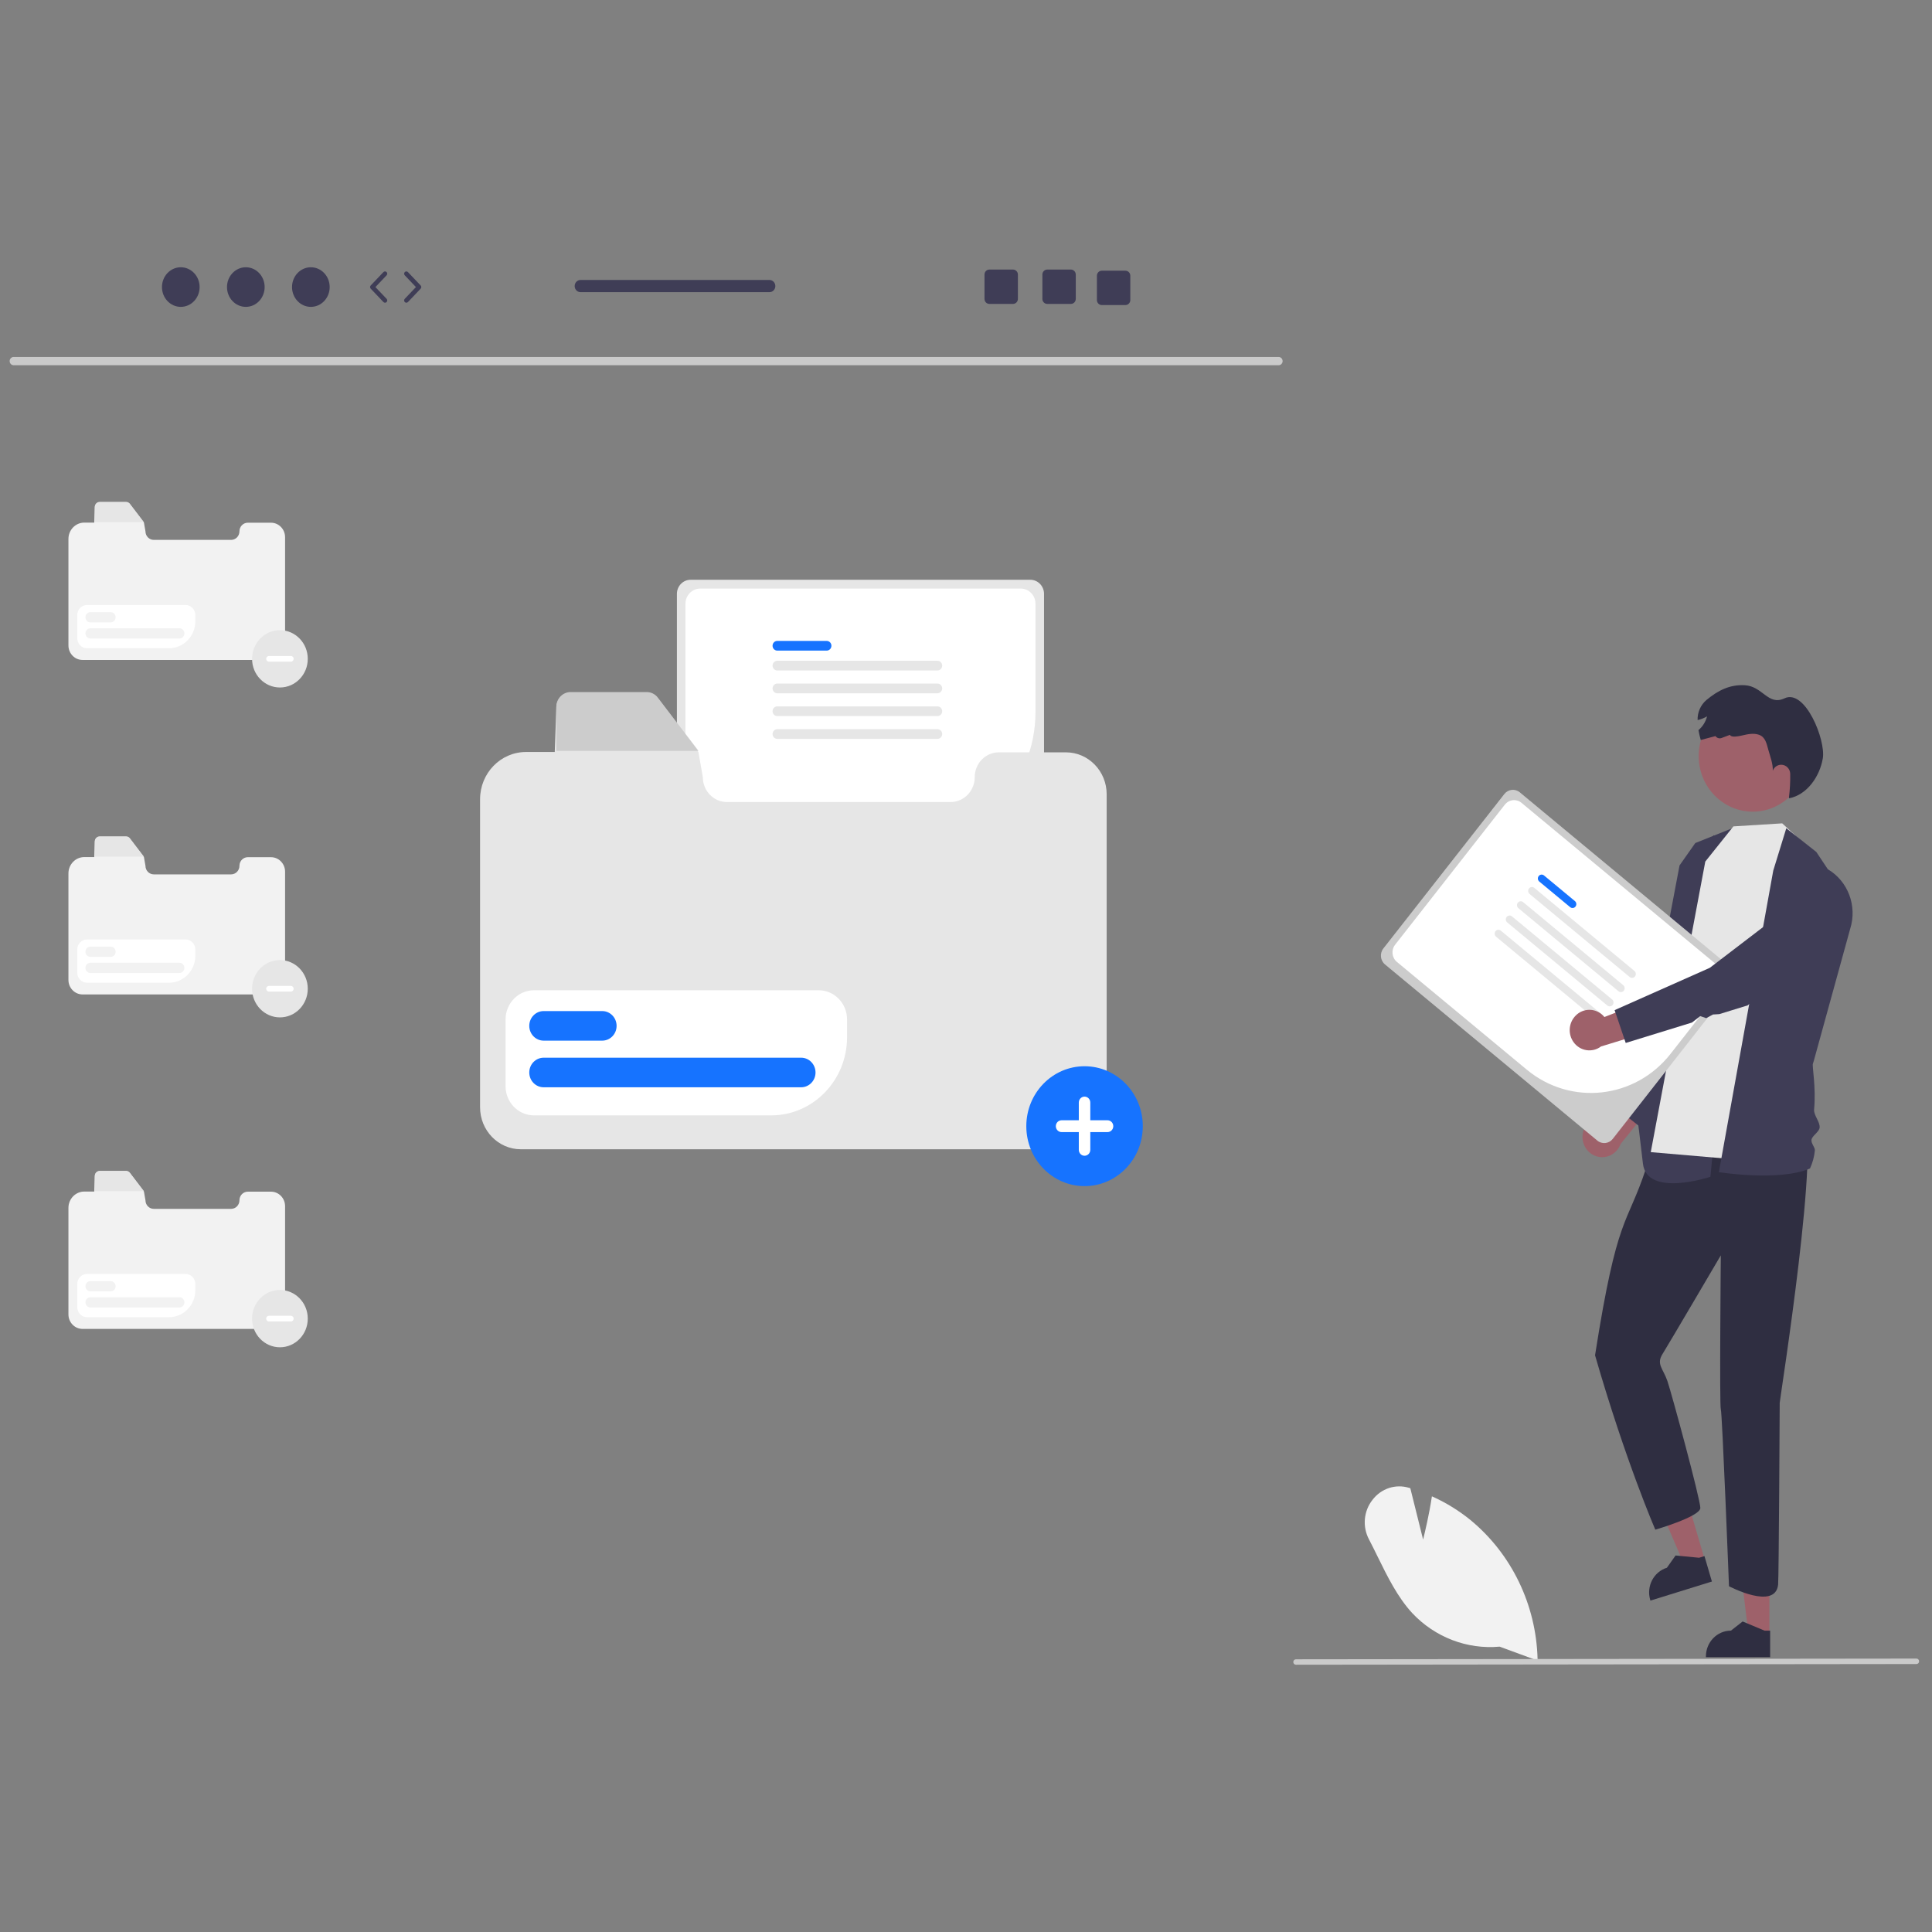<svg width="600" height="600" viewBox="0 0 600 600" fill="none" xmlns="http://www.w3.org/2000/svg">
<rect x="0" y="0" width="600" height="600" fill="#808080" stroke="none"/>
<g clip-path="url(#clip0_35_2)">
<path d="M465.723 511.381C455.612 512.298 445.639 508.469 438.581 500.961C434.025 496.017 430.899 489.654 427.875 483.5C426.995 481.71 426.085 479.858 425.159 478.083C423.048 474.124 423.489 469.242 426.273 465.752C428.942 462.263 433.404 460.795 437.544 462.046L437.985 462.177L441.957 478.124C442.549 475.745 443.821 470.386 444.624 465.135L444.691 464.695L445.087 464.877C449.233 466.765 453.132 469.183 456.691 472.074C469.454 482.609 477.067 498.388 477.509 515.22L477.52 515.716L465.723 511.381Z" fill="#F2F2F2"/>
<path d="M595.174 516.781L402.464 517C402.009 516.998 401.643 516.616 401.645 516.148C401.647 515.684 402.013 515.308 402.464 515.306L595.174 515.087C595.629 515.086 595.998 515.464 596 515.931C596.001 516.399 595.634 516.78 595.179 516.781H595.174Z" fill="#CACACA"/>
<path d="M84.157 162.334H76.957C75.525 162.334 74.364 163.528 74.364 165.002C74.364 166.476 73.203 167.67 71.771 167.67H47.766C46.334 167.67 45.173 166.476 45.173 165.002L44.699 162.297L40.347 156.588C40.058 156.203 39.611 155.979 39.138 155.983H30.977C30.129 155.984 29.442 156.692 29.441 157.565L29.272 162.297H26.187C23.462 162.297 21.253 164.57 21.253 167.375V200.447C21.253 202.936 23.214 204.953 25.632 204.953H84.157C86.574 204.95 88.532 202.934 88.535 200.447V166.839C88.535 164.351 86.575 162.334 84.157 162.334Z" fill="#F2F2F2"/>
<path d="M44.701 162.175H29.441V157.443C29.442 156.57 30.129 155.862 30.978 155.861H39.138C39.611 155.857 40.058 156.081 40.347 156.466L44.701 162.175Z" fill="#E6E6E6"/>
<path d="M52.514 201.314H27.034C25.355 201.312 23.994 199.912 23.992 198.183V191.012C23.994 189.283 25.355 187.883 27.034 187.881H57.616C59.296 187.883 60.657 189.283 60.659 191.012V192.933C60.654 197.559 57.01 201.309 52.514 201.314Z" fill="white"/>
<path d="M34.369 193.29H28.08C27.228 193.293 26.535 192.585 26.532 191.708C26.529 190.831 27.218 190.118 28.07 190.115H34.369C35.221 190.113 35.914 190.821 35.916 191.698C35.919 192.575 35.231 193.288 34.379 193.29H34.369Z" fill="#F2F2F2"/>
<path d="M55.728 198.297H28.08C27.228 198.3 26.535 197.592 26.532 196.715C26.529 195.838 27.218 195.125 28.07 195.122H55.728C56.58 195.119 57.273 195.828 57.276 196.705C57.278 197.581 56.59 198.295 55.738 198.297H55.728Z" fill="#F2F2F2"/>
<path d="M84.157 266.209H76.957C75.525 266.209 74.364 267.404 74.364 268.878C74.364 270.351 73.203 271.546 71.771 271.546H47.766C46.334 271.546 45.173 270.351 45.173 268.878L44.699 266.173L40.347 260.464C40.058 260.078 39.611 259.855 39.138 259.859H30.977C30.129 259.86 29.442 260.568 29.441 261.441L29.272 266.173H26.187C23.462 266.173 21.253 268.446 21.253 271.251V304.323C21.253 306.811 23.214 308.829 25.632 308.829H84.157C86.574 308.826 88.532 306.81 88.535 304.323V270.714C88.535 268.226 86.575 266.209 84.157 266.209Z" fill="#F2F2F2"/>
<path d="M44.701 266.051H29.441V261.318C29.442 260.445 30.129 259.738 30.978 259.737H39.138C39.611 259.733 40.058 259.956 40.347 260.342L44.701 266.051Z" fill="#E6E6E6"/>
<path d="M52.514 305.19H27.034C25.355 305.188 23.994 303.787 23.992 302.059V294.888C23.994 293.159 25.355 291.759 27.034 291.757H57.616C59.296 291.759 60.657 293.159 60.659 294.888V296.808C60.654 301.435 57.01 305.185 52.514 305.19Z" fill="white"/>
<path d="M34.369 297.166H28.08C27.228 297.169 26.535 296.46 26.532 295.584C26.529 294.707 27.218 293.994 28.07 293.991H34.369C35.221 293.988 35.914 294.697 35.916 295.574C35.919 296.45 35.231 297.163 34.379 297.166H34.369Z" fill="#F2F2F2"/>
<path d="M55.728 302.173H28.08C27.228 302.176 26.535 301.467 26.532 300.591C26.529 299.714 27.218 299.001 28.07 298.998H55.728C56.58 298.995 57.273 299.704 57.276 300.58C57.278 301.457 56.59 302.17 55.738 302.173H55.728Z" fill="#F2F2F2"/>
<path d="M84.157 370.085H76.957C75.525 370.085 74.364 371.28 74.364 372.753C74.364 374.227 73.203 375.422 71.771 375.422H47.766C46.334 375.422 45.173 374.227 45.173 372.753L44.699 370.048L40.347 364.339C40.058 363.954 39.611 363.73 39.138 363.735H30.977C30.129 363.736 29.442 364.443 29.441 365.316L29.272 370.048H26.187C23.462 370.048 21.253 372.322 21.253 375.126V408.198C21.253 410.687 23.213 412.705 25.632 412.705H84.157C86.574 412.702 88.532 410.686 88.535 408.198V374.59C88.535 372.102 86.575 370.085 84.157 370.085Z" fill="#F2F2F2"/>
<path d="M44.701 369.926H29.441V365.194C29.442 364.321 30.129 363.614 30.978 363.613H39.138C39.611 363.608 40.058 363.832 40.347 364.217L44.701 369.926Z" fill="#E6E6E6"/>
<path d="M52.514 409.065H27.034C25.355 409.064 23.994 407.663 23.992 405.935V398.763C23.994 397.035 25.355 395.634 27.034 395.632H57.616C59.296 395.634 60.657 397.035 60.659 398.763V400.684C60.654 405.311 57.01 409.06 52.514 409.065Z" fill="white"/>
<path d="M34.369 401.042H28.08C27.228 401.042 26.537 400.331 26.537 399.454C26.537 398.578 27.228 397.867 28.08 397.867H34.369C35.221 397.867 35.912 398.578 35.912 399.454C35.912 400.331 35.221 401.042 34.369 401.042Z" fill="#F2F2F2"/>
<path d="M55.728 406.049H28.08C27.228 406.049 26.537 405.338 26.537 404.461C26.537 403.584 27.228 402.874 28.08 402.874H55.728C56.58 402.874 57.271 403.584 57.271 404.461C57.271 405.338 56.58 406.049 55.728 406.049Z" fill="#F2F2F2"/>
<path d="M214.474 180.052C212.124 180.054 210.22 182.014 210.218 184.432V261.194C210.22 263.612 212.124 265.572 214.474 265.574H319.978C322.328 265.572 324.232 263.612 324.234 261.194V184.432C324.232 182.014 322.328 180.054 319.978 180.052H214.474Z" fill="#E6E6E6"/>
<path d="M282.035 261.839H217.455C214.926 261.836 212.877 259.727 212.874 257.124V187.502C212.877 184.899 214.926 182.79 217.455 182.787H316.997C319.526 182.79 321.576 184.899 321.579 187.502V221.143C321.554 243.608 303.864 261.813 282.035 261.839Z" fill="white"/>
<path d="M256.738 202.054H241.391C240.582 202.054 239.926 201.379 239.926 200.546C239.926 199.713 240.582 199.038 241.391 199.038H256.738C257.547 199.038 258.203 199.713 258.203 200.546C258.203 201.379 257.547 202.054 256.738 202.054Z" fill="#1673FF"/>
<path d="M291.139 208.223H241.392C240.582 208.223 239.926 207.548 239.926 206.715C239.926 205.882 240.582 205.207 241.392 205.207H291.139C291.948 205.207 292.604 205.882 292.604 206.715C292.604 207.548 291.948 208.223 291.139 208.223Z" fill="#E6E6E6"/>
<path d="M291.139 215.304H241.392C240.582 215.304 239.926 214.628 239.926 213.796C239.926 212.963 240.582 212.287 241.392 212.287H291.139C291.948 212.287 292.604 212.963 292.604 213.796C292.604 214.628 291.948 215.304 291.139 215.304Z" fill="#E6E6E6"/>
<path d="M291.139 222.384H241.392C240.582 222.384 239.926 221.709 239.926 220.876C239.926 220.043 240.582 219.368 241.392 219.368H291.139C291.948 219.368 292.604 220.043 292.604 220.876C292.604 221.709 291.948 222.384 291.139 222.384Z" fill="#E6E6E6"/>
<path d="M291.139 229.465H241.392C240.582 229.465 239.926 228.79 239.926 227.957C239.926 227.124 240.582 226.449 241.392 226.449H291.139C291.948 226.449 292.604 227.124 292.604 227.957C292.604 228.79 291.948 229.465 291.139 229.465Z" fill="#E6E6E6"/>
<path d="M331.026 233.645H310.2C306.059 233.645 302.701 237.1 302.701 241.363C302.701 245.625 299.344 249.08 295.202 249.08H225.771C221.63 249.08 218.272 245.625 218.272 241.363L216.899 233.539L204.314 217.027C203.478 215.913 202.184 215.266 200.817 215.278H177.214C174.761 215.281 172.773 217.327 172.77 219.852L172.283 233.539H163.36C155.478 233.539 149.089 240.114 149.089 248.226V343.88C149.089 351.078 154.759 356.914 161.753 356.914H331.026C338.016 356.905 343.68 351.074 343.687 343.88V246.675C343.687 239.479 338.018 233.645 331.026 233.645Z" fill="#E6E6E6"/>
<path d="M216.906 233.186H172.77V219.499C172.773 216.974 174.761 214.928 177.214 214.925H200.817C202.184 214.912 203.478 215.559 204.314 216.673L216.906 233.186Z" fill="#CCCCCC"/>
<path d="M239.505 346.388H165.809C160.951 346.382 157.015 342.332 157.01 337.333V316.591C157.015 311.592 160.951 307.541 165.809 307.536H254.262C259.119 307.541 263.055 311.592 263.061 316.591V322.146C263.046 335.528 252.508 346.373 239.505 346.388Z" fill="white"/>
<path d="M187.023 323.181H168.833C166.369 323.181 164.371 321.126 164.371 318.59C164.371 316.054 166.369 313.998 168.833 313.998H187.023C189.487 313.995 191.487 316.048 191.49 318.584C191.494 321.12 189.499 323.178 187.034 323.181H187.023Z" fill="#1673FF"/>
<path d="M248.8 337.663H168.833C166.369 337.663 164.371 335.607 164.371 333.071C164.371 330.535 166.369 328.479 168.833 328.479H248.8C251.264 328.476 253.264 330.529 253.268 333.065C253.271 335.601 251.276 337.659 248.812 337.663L248.8 337.663Z" fill="#1673FF"/>
<path d="M397.105 113.429H4.223C3.533 113.414 2.986 112.826 3 112.116C3.015 111.427 3.554 110.873 4.223 110.858H397.105C397.794 110.873 398.342 111.461 398.327 112.171C398.313 112.859 397.774 113.414 397.105 113.429Z" fill="#CACACA"/>
<path d="M549.505 507.694H543.02L539.934 481.948L549.506 481.949L549.505 507.694Z" fill="#9E616A"/>
<path d="M549.733 514.657L529.789 514.656V514.397C529.789 509.985 533.265 506.408 537.552 506.408L541.195 503.563L547.993 506.408L549.734 506.408L549.733 514.657Z" fill="#2F2E41"/>
<path d="M529.477 484.557L523.267 486.483L513.092 462.751L522.257 459.907L529.477 484.557Z" fill="#9E616A"/>
<path d="M531.649 491.156L512.553 497.08L512.48 496.831C511.243 492.607 513.567 488.15 517.672 486.876L520.363 483.071L527.668 483.775L529.335 483.258L531.649 491.156Z" fill="#2F2E41"/>
<path d="M520.571 344.576C520.571 344.576 513.632 355.476 511.178 362.892C505.162 381.066 502.285 376.706 495.357 420.894C504.757 453.533 514.065 475.05 514.065 475.05C514.065 475.05 528.054 471.001 528.054 468.302C528.054 465.602 519.129 432.685 517.818 428.861C516.506 425.037 514.32 423.688 516.288 420.538C518.255 417.389 534.414 389.858 534.414 389.858C534.414 389.858 533.977 436.784 534.414 437.684C534.851 438.584 536.953 492.622 536.953 492.622C536.953 492.622 551.34 500.2 552.211 492.124C552.43 490.1 552.706 436.549 552.706 435.649C552.706 434.749 566.024 350.907 559.685 347.533C553.346 344.159 520.571 344.576 520.571 344.576Z" fill="#2F2E41"/>
<path d="M491.498 352.345C491.868 348.911 494.873 346.436 498.209 346.817C498.565 346.858 498.917 346.93 499.26 347.035L511.828 328.956L515.854 339.739L503.302 355.254C502.134 358.513 498.62 360.181 495.454 358.979C492.804 357.974 491.169 355.231 491.498 352.345Z" fill="#9E616A"/>
<path d="M508.831 349.543L500.475 343.021L518.018 315.22L532.109 259.354L543.266 270.045C545.197 270.657 546.794 272.068 547.676 273.939C548.574 275.825 550.48 272.668 549.767 274.635L534.074 318.243L534.051 318.273L508.831 349.543Z" fill="#3F3D56"/>
<path d="M538.369 257.065L526.483 261.818L521.598 268.762L509.756 331.268L510.227 333.378L509.048 335.005L508.585 337.449L509.733 339.484L507.717 342.032C507.717 342.032 508.25 344.063 510.227 361.361C511.448 372.035 531.188 365.461 531.188 365.461L540.15 270.664L538.369 257.065Z" fill="#3F3D56"/>
<path d="M563.739 265.141L553.485 255.701L538.322 256.642L529.592 267.567L512.661 357.805L548.257 360.857L563.739 265.141Z" fill="#E6E6E6"/>
<path d="M554.75 257.22L564.077 264.589L567.654 269.96C573.924 273.649 576.822 281.355 574.6 288.427L563.272 329.522L563.007 330.361C562.738 331.175 564.028 337.619 563.386 344.56C563.219 346.368 565.257 348.383 565.104 350.168C564.984 351.564 562.668 352.752 562.566 354.035C562.474 355.192 563.693 356.293 563.621 357.291C563.437 359.236 562.922 361.132 562.099 362.892C552.449 367 533.814 364.02 533.814 364.02L550.7 270.375L554.75 257.22Z" fill="#3F3D56"/>
<path d="M544.325 252.069C553.595 252.069 561.11 244.335 561.11 234.794C561.11 225.254 553.595 217.52 544.325 217.52C535.054 217.52 527.539 225.254 527.539 234.794C527.539 244.335 535.054 252.069 544.325 252.069Z" fill="#9E616A"/>
<path d="M566.089 235.533C565.115 241.211 561.175 246.828 555.672 247.907L555.568 247.764C555.875 245.303 556.009 242.822 555.969 240.341C555.948 238.751 554.678 237.479 553.133 237.5C551.98 237.516 550.955 238.258 550.551 239.369C550.649 237.207 549.759 234.999 549.186 232.913C548.613 230.832 548.222 228.858 546.225 228.176C544.559 227.611 542.744 228.003 541.034 228.405C538.67 228.954 537.469 228.827 537.257 228.212C536.383 228.541 535.508 228.87 534.633 229.198C533.954 229.452 533.193 229.211 532.77 228.609L532.763 228.598C531.235 229.005 529.707 229.409 528.18 229.809C527.89 228.802 527.654 227.78 527.473 226.746C528.781 225.647 529.718 224.149 530.147 222.467C529.232 223.01 528.239 223.401 527.206 223.627C527.134 221.217 528.153 218.909 529.964 217.38C533.578 214.393 537.202 212.561 541.83 212.8C547.426 213.09 549.102 219.287 554.189 216.871C560.616 213.818 567.063 229.855 566.089 235.533Z" fill="#2F2E41"/>
<path d="M471.988 246.064C470.519 244.848 468.369 245.085 467.184 246.595L429.605 294.569C428.423 296.081 428.654 298.293 430.121 299.513L496.057 354.215C497.527 355.432 499.676 355.195 500.862 353.685L538.44 305.711C539.622 304.198 539.392 301.987 537.925 300.767L471.988 246.064Z" fill="#CCCCCC"/>
<path d="M474.173 332.208L433.813 298.724C432.234 297.411 431.986 295.031 433.258 293.403L467.342 249.891C468.617 248.266 470.931 248.01 472.513 249.32L534.723 300.931C536.302 302.244 536.55 304.625 535.278 306.253L518.809 327.277C507.796 341.304 487.828 343.51 474.173 332.208Z" fill="white"/>
<path d="M487.63 281.729L478.039 273.772C477.532 273.354 477.45 272.592 477.855 272.07C478.261 271.548 479.001 271.463 479.509 271.881L479.516 271.887L489.107 279.843C489.611 280.265 489.688 281.028 489.278 281.547C488.87 282.063 488.135 282.144 487.63 281.729Z" fill="#1673FF"/>
<path d="M506.11 303.42L475.019 277.627C474.512 277.209 474.43 276.447 474.835 275.925C475.241 275.403 475.981 275.318 476.489 275.736L476.496 275.742L507.586 301.535C508.091 301.957 508.167 302.719 507.757 303.238C507.35 303.754 506.614 303.835 506.11 303.42Z" fill="#E6E6E6"/>
<path d="M502.643 307.845L471.553 282.052C471.046 281.634 470.963 280.873 471.369 280.35C471.775 279.828 472.515 279.743 473.022 280.161L473.03 280.167L504.12 305.96C504.624 306.382 504.701 307.144 504.291 307.663C503.884 308.179 503.148 308.261 502.643 307.845Z" fill="#E6E6E6"/>
<path d="M499.177 312.27L468.087 286.477C467.579 286.06 467.497 285.298 467.903 284.776C468.308 284.253 469.049 284.169 469.556 284.586L469.563 284.592L500.654 310.385C501.158 310.807 501.235 311.57 500.825 312.088C500.417 312.604 499.682 312.686 499.177 312.27Z" fill="#E6E6E6"/>
<path d="M495.711 316.696L464.62 290.902C464.113 290.485 464.031 289.723 464.436 289.201C464.842 288.679 465.582 288.594 466.09 289.011L466.097 289.017L497.188 314.811C497.692 315.232 497.768 315.995 497.359 316.514C496.951 317.03 496.215 317.111 495.711 316.696Z" fill="#E6E6E6"/>
<path d="M488.941 315.843C491.097 313.195 494.931 312.847 497.504 315.066C497.778 315.303 498.031 315.564 498.261 315.847L518.456 307.959L516.003 319.232L497.202 324.993C494.476 327.041 490.653 326.427 488.663 323.621C486.998 321.274 487.113 318.058 488.941 315.843Z" fill="#9E616A"/>
<path d="M504.88 323.899L501.433 313.706L531.002 300.561L567.745 272.468L572.383 278.36C574.94 281.608 574.454 286.374 571.297 289.005C571.194 289.091 571.089 289.174 570.982 289.254L542.743 312.23L542.708 312.243L533.943 314.944L531.98 315.062L529.886 316.194L528.025 315.571L525.45 317.561L522.492 318.472L504.88 323.899Z" fill="#3F3D56"/>
<path d="M336.818 368.361C326.828 368.361 318.729 360.027 318.729 349.746C318.729 339.466 326.828 331.131 336.818 331.131C346.807 331.131 354.906 339.466 354.906 349.746C354.906 360.027 346.807 368.361 336.818 368.361Z" fill="#1673FF"/>
<path d="M343.954 347.91H338.602V342.401C338.602 341.387 337.803 340.565 336.817 340.565C335.832 340.565 335.033 341.387 335.033 342.401V347.91H329.68C328.695 347.91 327.896 348.732 327.896 349.746C327.896 350.761 328.695 351.583 329.68 351.583H335.033V357.091C335.033 358.106 335.832 358.928 336.817 358.928C337.803 358.928 338.602 358.106 338.602 357.091V351.583H343.954C344.94 351.583 345.739 350.76 345.739 349.746C345.739 348.732 344.94 347.91 343.954 347.91Z" fill="white"/>
<path d="M86.932 213.506C82.155 213.506 78.283 209.521 78.283 204.605C78.283 199.689 82.155 195.704 86.932 195.704C91.709 195.704 95.581 199.689 95.581 204.605C95.581 209.521 91.709 213.506 86.932 213.506Z" fill="#E6E6E6"/>
<path d="M90.344 203.727H83.519C83.048 203.727 82.666 204.12 82.666 204.605C82.666 205.09 83.048 205.483 83.519 205.483H90.344C90.816 205.483 91.198 205.09 91.198 204.605C91.198 204.12 90.816 203.727 90.345 203.727H90.344Z" fill="white"/>
<path d="M86.932 315.958C82.155 315.958 78.283 311.973 78.283 307.058C78.283 302.142 82.155 298.157 86.932 298.157C91.709 298.157 95.581 302.142 95.581 307.058C95.581 311.973 91.709 315.958 86.932 315.958Z" fill="#E6E6E6"/>
<path d="M90.344 306.18H83.519C83.048 306.18 82.666 306.573 82.666 307.058C82.666 307.543 83.048 307.936 83.519 307.936H90.344C90.816 307.936 91.198 307.543 91.198 307.058C91.198 306.573 90.816 306.18 90.345 306.18H90.344Z" fill="white"/>
<path d="M86.932 418.411C82.155 418.411 78.283 414.426 78.283 409.51C78.283 404.595 82.155 400.61 86.932 400.61C91.709 400.61 95.581 404.595 95.581 409.51C95.581 414.426 91.709 418.411 86.932 418.411Z" fill="#E6E6E6"/>
<path d="M90.344 408.632H83.519C83.048 408.633 82.666 409.026 82.666 409.511C82.666 409.995 83.048 410.388 83.519 410.388H90.344C90.816 410.389 91.198 409.996 91.198 409.511C91.198 409.026 90.816 408.633 90.345 408.632H90.344Z" fill="white"/>
<path d="M56.146 95.302C59.375 95.302 61.992 92.548 61.992 89.151C61.992 85.754 59.375 83 56.146 83C52.917 83 50.3 85.754 50.3 89.151C50.3 92.548 52.917 95.302 56.146 95.302Z" fill="#3F3D56"/>
<path d="M76.343 95.302C79.572 95.302 82.189 92.548 82.189 89.151C82.189 85.754 79.572 83 76.343 83C73.114 83 70.496 85.754 70.496 89.151C70.496 92.548 73.114 95.302 76.343 95.302Z" fill="#3F3D56"/>
<path d="M96.539 95.302C99.768 95.302 102.386 92.548 102.386 89.151C102.386 85.754 99.768 83 96.539 83C93.31 83 90.693 85.754 90.693 89.151C90.693 92.548 93.31 95.302 96.539 95.302Z" fill="#3F3D56"/>
<path d="M119.569 94.012C119.389 94.012 119.21 93.941 119.075 93.798L115.13 89.648C114.867 89.372 114.867 88.93 115.13 88.653L119.075 84.503C119.342 84.223 119.781 84.218 120.052 84.492C120.325 84.767 120.33 85.218 120.063 85.498L116.591 89.151L120.063 92.803C120.33 93.084 120.325 93.534 120.052 93.809C119.918 93.945 119.743 94.012 119.569 94.012Z" fill="#3F3D56"/>
<path d="M126.197 94.012C126.023 94.012 125.848 93.945 125.714 93.809C125.441 93.534 125.436 93.084 125.703 92.803L129.175 89.151L125.703 85.498C125.436 85.218 125.441 84.767 125.714 84.492C125.987 84.217 126.425 84.222 126.692 84.503L130.636 88.653C130.899 88.93 130.899 89.372 130.636 89.648L126.692 93.798C126.556 93.941 126.377 94.012 126.197 94.012Z" fill="#3F3D56"/>
<path d="M332.568 83.712H325.233C324.397 83.712 323.719 84.409 323.719 85.27V92.826C323.719 93.687 324.397 94.384 325.233 94.384H332.568C333.405 94.384 334.089 93.687 334.089 92.826V85.27C334.089 84.409 333.405 83.712 332.568 83.712Z" fill="#3F3D56"/>
<path d="M314.594 83.712H307.259C306.422 83.712 305.745 84.409 305.745 85.27V92.826C305.745 93.687 306.422 94.384 307.259 94.384H314.594C315.43 94.384 316.115 93.687 316.115 92.826V85.27C316.115 84.409 315.43 83.712 314.594 83.712Z" fill="#3F3D56"/>
<path d="M349.506 84.068H342.171C341.335 84.068 340.657 84.765 340.657 85.626V93.182C340.657 94.043 341.335 94.74 342.171 94.74H349.506C350.343 94.74 351.027 94.043 351.027 93.182V85.626C351.027 84.765 350.343 84.068 349.506 84.068Z" fill="#3F3D56"/>
<path d="M238.946 86.942H180.314C179.291 86.942 178.468 87.796 178.468 88.842C178.468 89.888 179.291 90.742 180.314 90.742H238.946C239.963 90.742 240.792 89.888 240.792 88.842C240.792 87.796 239.963 86.942 238.946 86.942Z" fill="#3F3D56"/>
</g>
<defs>
<clipPath id="clip0_35_2">
<rect width="593" height="434" fill="white" transform="translate(3 83)"/>
</clipPath>
</defs>
</svg>
